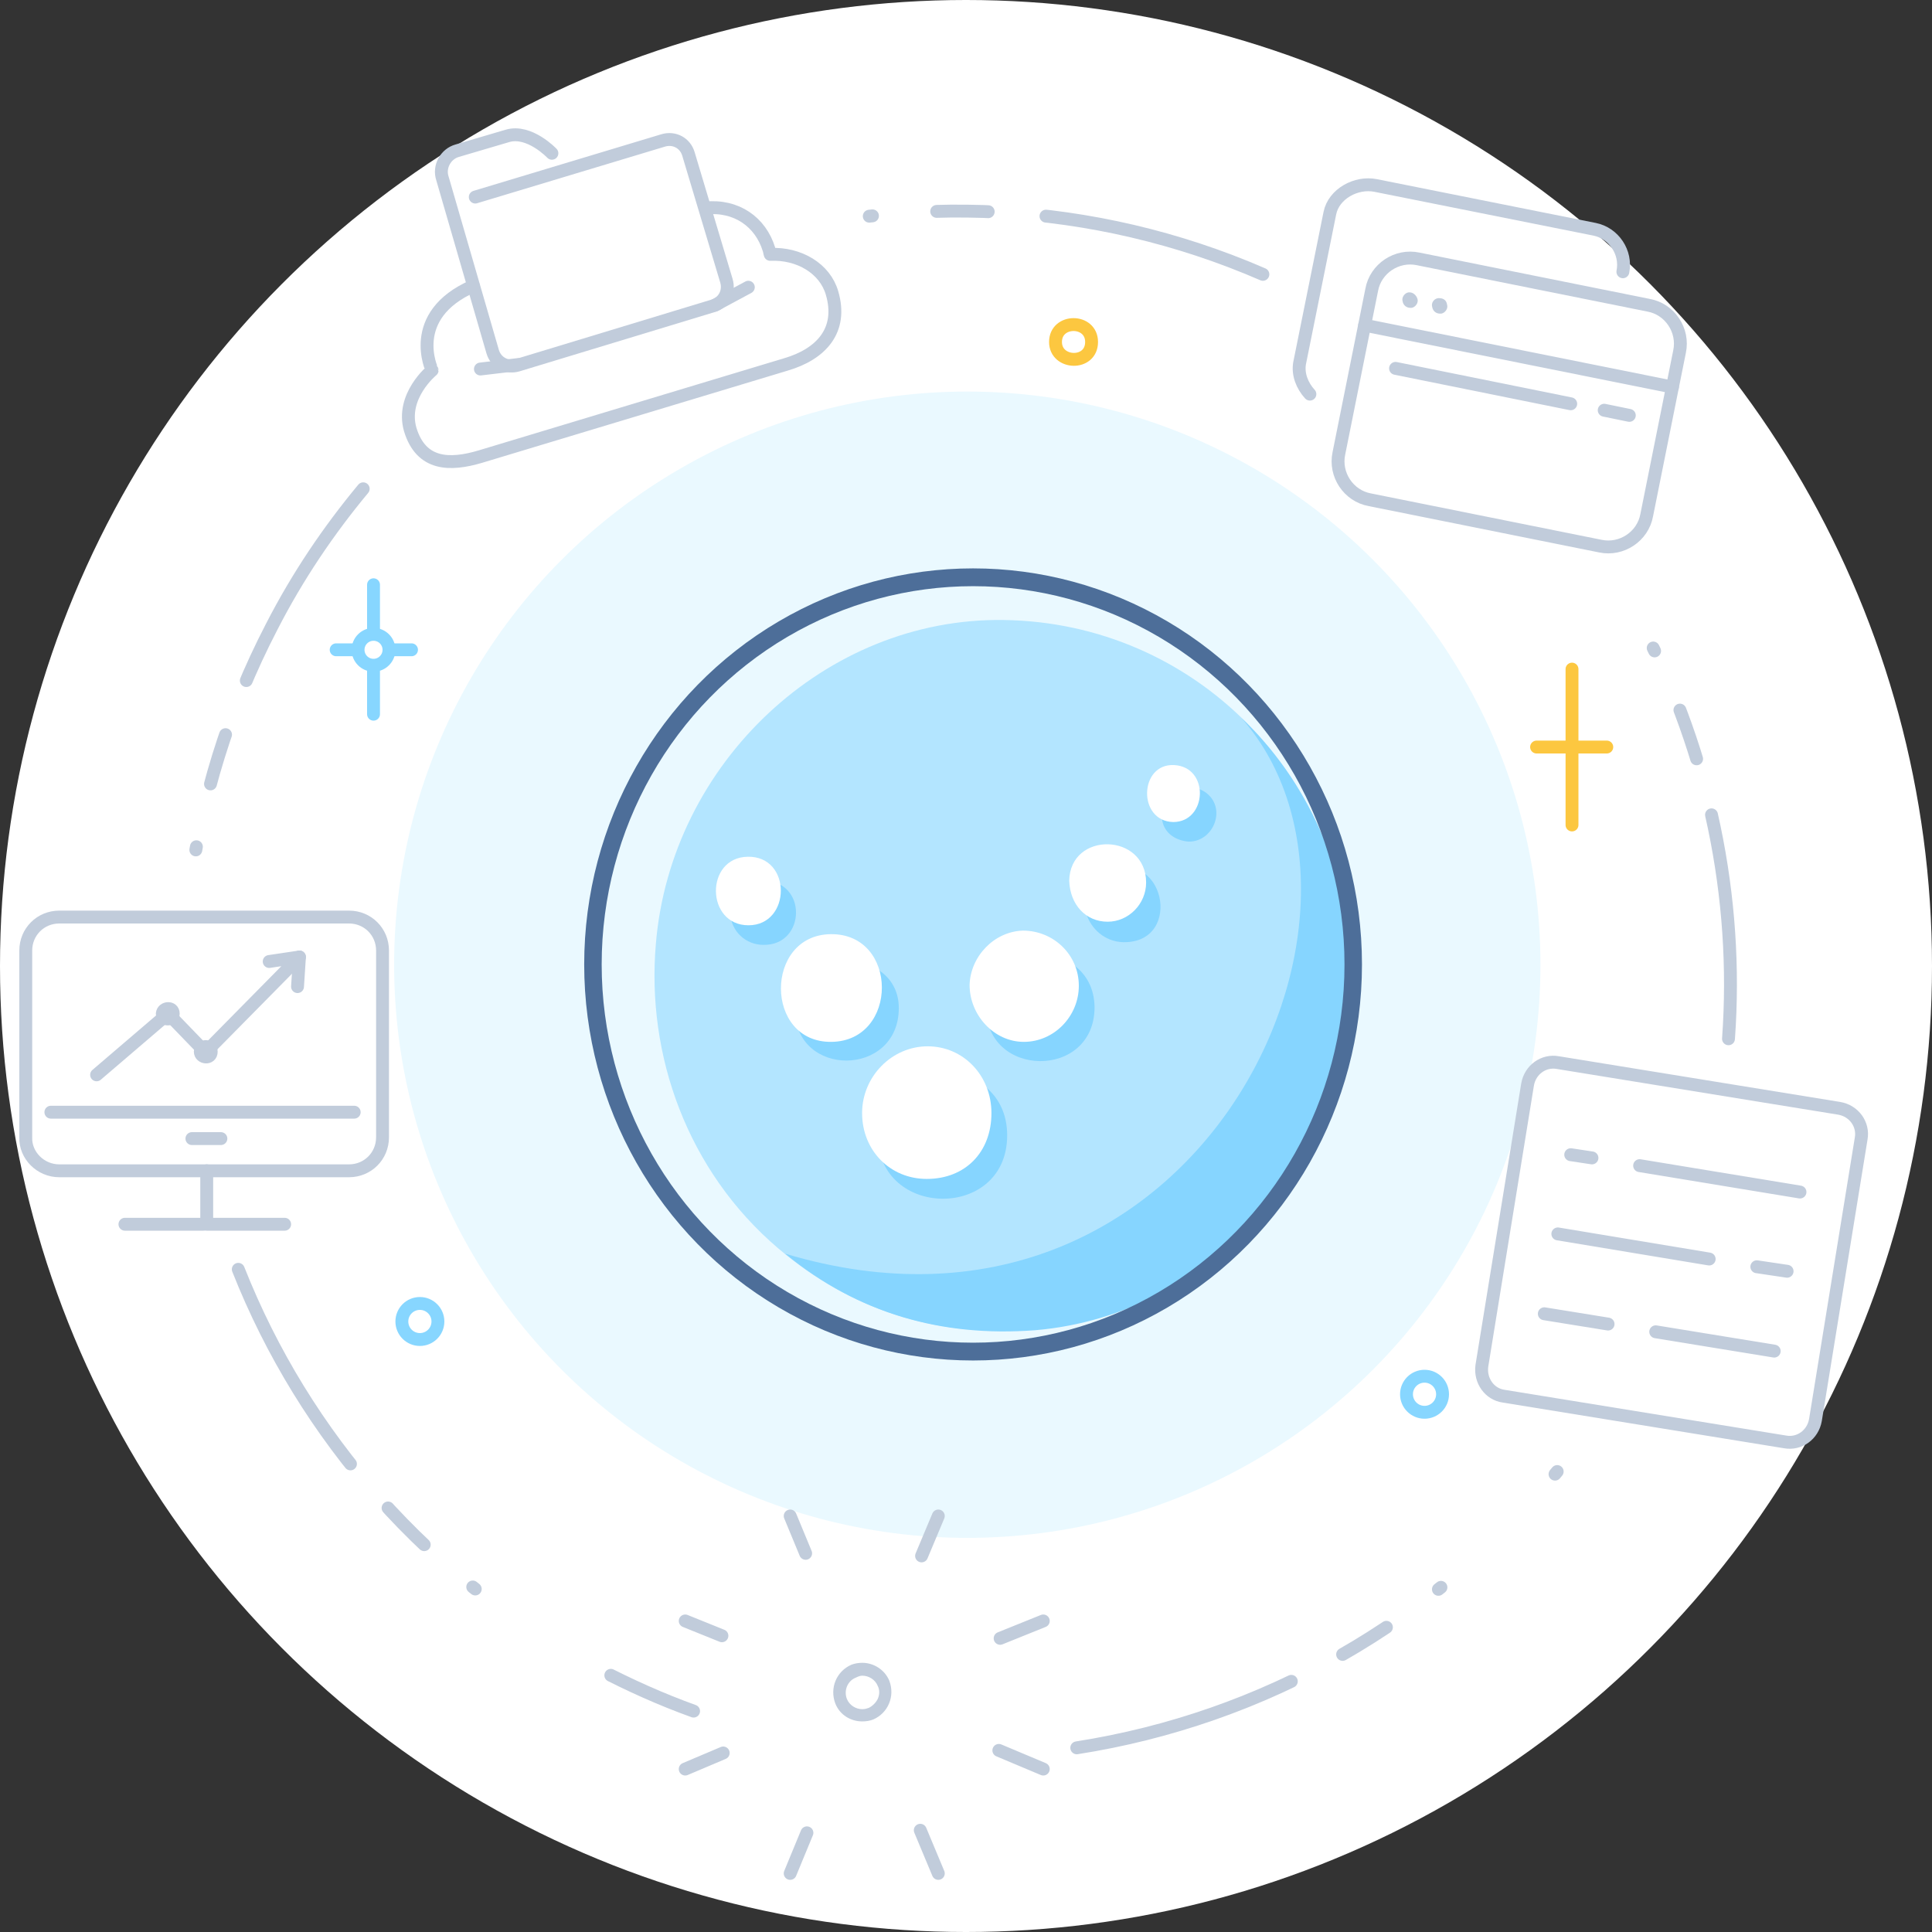<?xml version="1.0" encoding="UTF-8" standalone="no"?>
<!-- Generator: Adobe Illustrator 19.2.1, SVG Export Plug-In . SVG Version: 6.00 Build 0)  -->

<svg
   xmlns:dc="http://purl.org/dc/elements/1.1/"
   xmlns:cc="http://creativecommons.org/ns#"
   xmlns:rdf="http://www.w3.org/1999/02/22-rdf-syntax-ns#"
   xmlns:svg="http://www.w3.org/2000/svg"
   xmlns="http://www.w3.org/2000/svg"
   xmlns:sodipodi="http://sodipodi.sourceforge.net/DTD/sodipodi-0.dtd"
   xmlns:inkscape="http://www.inkscape.org/namespaces/inkscape"
   version="1.1"
   id="Layer_1"
   x="0px"
   y="0px"
   viewBox="0 0 300 300"
   xml:space="preserve"
   inkscape:version="0.91 r13725"
   sodipodi:docname="ispmanager.svg"><rect x="0" y="0" width="300" height="300" fill="#333333" stroke="none"/><defs
     id="defs5908"><inkscape:path-effect
       effect="spiro"
       id="path-effect22053"
       is_visible="true" /></defs><sodipodi:namedview
     pagecolor="#ffffff"
     bordercolor="#666666"
     borderopacity="1"
     objecttolerance="10"
     gridtolerance="10"
     guidetolerance="10"
     inkscape:pageopacity="0"
     inkscape:pageshadow="2"
     inkscape:window-width="1920"
     inkscape:window-height="993"
     id="namedview5906"
     showgrid="false"
     inkscape:zoom="1.7260035"
     inkscape:cx="247.73594"
     inkscape:cy="189.71183"
     inkscape:window-x="0"
     inkscape:window-y="24"
     inkscape:window-maximized="1"
     inkscape:current-layer="g5703"
     inkscape:object-nodes="true" /><circle
     fill="#FFFFFF"
     cx="150"
     cy="150"
     r="150"
     id="circle5701"
     style="fill:#ffffff;fill-opacity:1" /><g
     id="g5703"><circle
       cx="150.2"
       cy="149.8"
       r="89"
       id="circle5705"
       fill="#EAF9FF" /><g
       id="g5707"><path
         stroke-miterlimit="10"
         d="    M268.4,161.3c1.6-22.1-3.1-44.2-13.2-63.7c-2.7-5.3-5.9-10.4-9.4-15.3"
         id="path5709"
         stroke-dasharray="35,9,8,10,0.5,25"
         stroke-linecap="round"
         stroke-width="2"
         stroke="#C1CCDB"
         fill="none" /><path
         stroke-miterlimit="10"
         d="    M167.2,271.4c28.8-4.5,55.6-19.4,74.6-42.9"
         id="path5711"
         stroke-dasharray="35,9,8,10,0.5,25"
         stroke-linecap="round"
         stroke-width="2"
         stroke="#C1CCDB"
         fill="none" /><path
         stroke-miterlimit="10"
         d="    M37,197.1c10.2,25.8,29.5,48.3,56,62.1c4.8,2.5,9.7,4.7,14.7,6.5"
         id="path5713"
         stroke-dasharray="35,9,8,10,0.5,25"
         stroke-linecap="round"
         stroke-width="2"
         stroke="#C1CCDB"
         fill="none" /><path
         stroke-miterlimit="10"
         d="    M56.4,75.9c-5.4,6.5-10.2,13.6-14.2,21.4c-6.8,13.1-11,26.9-12.7,40.7"
         id="path5715"
         stroke-dasharray="35,9,8,10,0.5,25"
         stroke-linecap="round"
         stroke-width="2"
         stroke="#C1CCDB"
         fill="none" /><path
         stroke-miterlimit="10"
         d="    M196.1,42.6c-26.5-11.5-55.3-12.6-81.4-4.9"
         id="path5717"
         stroke-dasharray="35,9,8,10,0.5,25"
         stroke-linecap="round"
         stroke-width="2"
         stroke="#C1CCDB"
         fill="none" /><g
         id="g5719"><line
           stroke-miterlimit="10"
           x1="145.7"
           y1="290.9"
           x2="142.9"
           y2="284.2"
           id="line5721"
           stroke-linejoin="round"
           stroke-linecap="round"
           stroke-width="2"
           stroke="#C1CCDB"
           fill="#FFFFFF" /><line
           stroke-miterlimit="10"
           x1="125.1"
           y1="241.2"
           x2="122.7"
           y2="235.4"
           id="line5723"
           stroke-linejoin="round"
           stroke-linecap="round"
           stroke-width="2"
           stroke="#C1CCDB"
           fill="#FFFFFF" /><line
           stroke-miterlimit="10"
           x1="155.3"
           y1="254.4"
           x2="162"
           y2="251.7"
           id="line5725"
           stroke-linejoin="round"
           stroke-linecap="round"
           stroke-width="2"
           stroke="#C1CCDB"
           fill="#FFFFFF" /><line
           stroke-miterlimit="10"
           x1="106.4"
           y1="274.7"
           x2="112.3"
           y2="272.2"
           id="line5727"
           stroke-linejoin="round"
           stroke-linecap="round"
           stroke-width="2"
           stroke="#C1CCDB"
           fill="#FFFFFF" /><line
           stroke-miterlimit="10"
           x1="122.7"
           y1="290.9"
           x2="125.3"
           y2="284.6"
           id="line5729"
           stroke-linejoin="round"
           stroke-linecap="round"
           stroke-width="2"
           stroke="#C1CCDB"
           fill="#FFFFFF" /><line
           stroke-miterlimit="10"
           x1="143.1"
           y1="241.6"
           x2="145.7"
           y2="235.4"
           id="line5731"
           stroke-linejoin="round"
           stroke-linecap="round"
           stroke-width="2"
           stroke="#C1CCDB"
           fill="#FFFFFF" /><line
           stroke-miterlimit="10"
           x1="155.1"
           y1="271.8"
           x2="162"
           y2="274.7"
           id="line5733"
           stroke-linejoin="round"
           stroke-linecap="round"
           stroke-width="2"
           stroke="#C1CCDB"
           fill="#FFFFFF" /><line
           stroke-miterlimit="10"
           x1="106.4"
           y1="251.7"
           x2="112.1"
           y2="254"
           id="line5735"
           stroke-linejoin="round"
           stroke-linecap="round"
           stroke-width="2"
           stroke="#C1CCDB"
           fill="#FFFFFF" /><circle
           transform="matrix(0.924 -0.383 0.383 0.924 -90.376 71.255)"
           stroke-miterlimit="10"
           cx="133.9"
           cy="262.8"
           id="ellipse5737"
           stroke-linejoin="round"
           stroke-linecap="round"
           stroke-width="2"
           stroke="#C1CCDB"
           fill="none"
           ry="22.6"
           rx="22.6" /><g
           id="g5739"><path
             d="M133.9,266.4c-1.4,0-2.7-0.9-3.3-2.2c-0.4-0.9-0.4-1.8,0-2.7c0.4-0.9,1-1.6,1.9-1.9      c0.4-0.2,0.9-0.3,1.4-0.3c1.4,0,2.7,0.9,3.3,2.2c0.8,1.8-0.1,3.9-1.9,4.6C134.8,266.3,134.4,266.4,133.9,266.4L133.9,266.4z"
             id="path5741"
             fill="#FFFFFF" /><path
             d="M133.9,260.2c1,0,2,0.6,2.4,1.6c0.3,0.6,0.3,1.3,0,2c-0.3,0.6-0.8,1.1-1.4,1.4c-0.3,0.1-0.6,0.2-1,0.2      c-1,0-2-0.6-2.4-1.6c-0.5-1.3,0.1-2.8,1.4-3.3C133.3,260.3,133.6,260.2,133.9,260.2 M133.9,258.2c-0.6,0-1.2,0.1-1.7,0.3      c-2.3,1-3.4,3.6-2.5,6c0.7,1.8,2.4,2.8,4.2,2.8c0.6,0,1.2-0.1,1.7-0.3c2.3-1,3.4-3.6,2.5-6C137.4,259.3,135.7,258.2,133.9,258.2      L133.9,258.2z"
             id="path5743"
             fill="#C1CCDB" /></g></g><g
         id="g5745"><path
           stroke-miterlimit="10"
           d="     M252,42.2c0.6-3-1.4-6-4.4-6.6l-34-6.8c-3-0.6-6.5,1.3-7.1,4.3l-4.7,23.3c-0.3,1.7,0.4,3.5,1.6,4.8"
           id="path5747"
           stroke-linejoin="round"
           stroke-linecap="round"
           stroke-width="2"
           stroke="#C1CCDB"
           fill="none" /><g
           id="g5749"><path
             stroke-miterlimit="10"
             d="      M212.7,77.6l35.8,7.2c3.3,0.7,6.6-1.5,7.2-4.8l5.1-25.4c0.7-3.3-1.5-6.6-4.8-7.2l-35.8-7.2c-3.3-0.7-6.6,1.5-7.2,4.8l-5.1,25.4      C207.2,73.7,209.4,77,212.7,77.6z"
             id="path5751"
             stroke-linejoin="round"
             stroke-linecap="round"
             stroke-width="2"
             stroke="#C1CCDB"
             fill="none" /></g><g
           id="g5753"><line
             stroke-miterlimit="10"
             x1="211.9"
             y1="50.5"
             x2="259.7"
             y2="60.1"
             id="line5755"
             stroke-linejoin="round"
             stroke-linecap="round"
             stroke-width="2"
             stroke="#C1CCDB"
             fill="none" /></g><line
           stroke-miterlimit="10"
           x1="243.9"
           y1="62.7"
           x2="216.7"
           y2="57.2"
           id="line5757"
           stroke-linejoin="round"
           stroke-linecap="round"
           stroke-width="2"
           stroke="#C1CCDB"
           fill="none" /><line
           stroke-miterlimit="10"
           x1="253"
           y1="64.5"
           x2="249.1"
           y2="63.7"
           id="line5759"
           stroke-linejoin="round"
           stroke-linecap="round"
           stroke-width="2"
           stroke="#C1CCDB"
           fill="none" /><g
           id="g5761"><path
             d="M218.9,45.4c-0.1,0-0.2,0-0.2,0c-0.6,0.1-1.1,0.8-0.9,1.4c0.1,0.6,0.6,1,1.2,1c0.1,0,0.2,0,0.2,0      c0.6-0.1,1.1-0.8,0.9-1.4C219.9,45.8,219.4,45.4,218.9,45.4L218.9,45.4z"
             id="path5763"
             fill="#C1CCDB" /><path
             d="M223.5,46.3c-0.1,0-0.2,0-0.2,0c-0.7,0.1-1.1,0.8-0.9,1.4c0.1,0.6,0.6,1,1.2,1c0.1,0,0.2,0,0.2,0      c0.6-0.1,1.1-0.8,0.9-1.4C224.6,46.6,224.1,46.3,223.5,46.3L223.5,46.3z"
             id="path5765"
             fill="#C1CCDB" /></g></g><g
         id="g5767"><line
           stroke-miterlimit="10"
           x1="247.2"
           y1="179.8"
           x2="243.9"
           y2="179.3"
           id="line5769"
           stroke-linejoin="round"
           stroke-linecap="round"
           stroke-width="2"
           stroke="#C1CCDB"
           fill="none" /><line
           stroke-miterlimit="10"
           x1="279.5"
           y1="185.1"
           x2="254.6"
           y2="181"
           id="line5771"
           stroke-linejoin="round"
           stroke-linecap="round"
           stroke-width="2"
           stroke="#C1CCDB"
           fill="none" /><path
           stroke-miterlimit="10"
           d="     M233.5,216.8l43.7,7.1c2.2,0.4,4.3-1.1,4.7-3.4l7.1-43.7c0.4-2.2-1.1-4.3-3.4-4.7l-43.7-7.1c-2.2-0.4-4.3,1.1-4.7,3.4l-7.1,43.7     C229.8,214.4,231.3,216.5,233.5,216.8z"
           id="path5773"
           stroke-linejoin="round"
           stroke-linecap="round"
           stroke-width="2"
           stroke="#C1CCDB"
           fill="none" /><circle
           transform="matrix(0.16 -0.987 0.987 0.16 48.123 406.108)"
           stroke-miterlimit="10"
           cx="262.7"
           cy="174.8"
           id="ellipse5775"
           stroke-linejoin="round"
           stroke-linecap="round"
           stroke-width="2"
           stroke="#C1CCDB"
           fill="none"
           ry="0.6"
           rx="0.6" /><circle
           transform="matrix(0.16 -0.987 0.987 0.16 32.456 399.302)"
           stroke-miterlimit="10"
           cx="250.9"
           cy="180.6"
           id="ellipse5777"
           stroke-linejoin="round"
           stroke-linecap="round"
           stroke-width="2"
           stroke="#C1CCDB"
           fill="none"
           ry="3.7"
           rx="3.7" /><line
           stroke-miterlimit="10"
           x1="265.4"
           y1="195.5"
           x2="241.9"
           y2="191.6"
           id="line5779"
           stroke-linejoin="round"
           stroke-linecap="round"
           stroke-width="2"
           stroke="#C1CCDB"
           fill="none" /><line
           stroke-miterlimit="10"
           x1="277.5"
           y1="197.4"
           x2="272.8"
           y2="196.7"
           id="line5781"
           stroke-linejoin="round"
           stroke-linecap="round"
           stroke-width="2"
           stroke="#C1CCDB"
           fill="none" /><circle
           transform="matrix(0.16 -0.987 0.987 0.16 32.282 430.407)"
           stroke-miterlimit="10"
           cx="269.1"
           cy="196.2"
           id="ellipse5783"
           stroke-linejoin="round"
           stroke-linecap="round"
           stroke-width="2"
           stroke="#C1CCDB"
           fill="none"
           ry="3.7"
           rx="3.7" /><line
           stroke-miterlimit="10"
           x1="249.7"
           y1="205.6"
           x2="239.8"
           y2="204"
           id="line5785"
           stroke-linejoin="round"
           stroke-linecap="round"
           stroke-width="2"
           stroke="#C1CCDB"
           fill="none" /><line
           stroke-miterlimit="10"
           x1="275.5"
           y1="209.8"
           x2="257.1"
           y2="206.8"
           id="line5787"
           stroke-linejoin="round"
           stroke-linecap="round"
           stroke-width="2"
           stroke="#C1CCDB"
           fill="none" /><circle
           transform="matrix(0.16 -0.987 0.987 0.16 9.026 423.348)"
           stroke-miterlimit="10"
           cx="253.3"
           cy="206.4"
           id="ellipse5789"
           stroke-linejoin="round"
           stroke-linecap="round"
           stroke-width="2"
           stroke="#C1CCDB"
           fill="none"
           ry="3.7"
           rx="3.7" /></g><path
         stroke-miterlimit="10"
         d="    M9.2,181.8h45c2.9,0,5.2-2.3,5.2-5.2v-29c0-2.9-2.3-5.2-5.2-5.2h-45c-2.9,0-5.2,2.3-5.2,5.2v29C3.9,179.4,6.3,181.8,9.2,181.8z"
         id="path5791"
         stroke-linejoin="round"
         stroke-linecap="round"
         stroke-width="2"
         stroke="#C1CCDB"
         fill="none" /><line
         stroke-miterlimit="10"
         x1="19.4"
         y1="190.1"
         x2="31.6"
         y2="190.1"
         id="line5793"
         stroke-linejoin="round"
         stroke-linecap="round"
         stroke-width="2"
         stroke="#C1CCDB"
         fill="none" /><polyline
         stroke-miterlimit="10"
         points="    32.1,181.8 32.1,190.1 44.2,190.1   "
         id="polyline5795"
         stroke-linejoin="round"
         stroke-linecap="round"
         stroke-width="2"
         stroke="#C1CCDB"
         fill="none" /><line
         stroke-miterlimit="10"
         x1="34.3"
         y1="176.8"
         x2="29.8"
         y2="176.8"
         id="line5797"
         stroke-linejoin="round"
         stroke-linecap="round"
         stroke-width="2"
         stroke="#C1CCDB"
         fill="none" /><path
         stroke-miterlimit="10"
         d="    M26.9,157.4c0,1.1-1.7,1.1-1.7,0C25.3,156.4,26.9,156.3,26.9,157.4z"
         id="path5799"
         stroke-linejoin="round"
         stroke-linecap="round"
         stroke-width="2"
         stroke="#C1CCDB"
         fill="none" /><path
         stroke-miterlimit="10"
         d="    M32.8,163.3c0,1.2-1.7,1-1.7,0C31.2,162.2,32.8,162.3,32.8,163.3z"
         id="path5801"
         stroke-linejoin="round"
         stroke-linecap="round"
         stroke-width="2"
         stroke="#C1CCDB"
         fill="none" /><line
         stroke-miterlimit="10"
         x1="55"
         y1="172.7"
         x2="7.9"
         y2="172.7"
         id="line5803"
         stroke-linejoin="round"
         stroke-linecap="round"
         stroke-width="2"
         stroke="#C1CCDB"
         fill="none" /><polyline
         stroke-miterlimit="10"
         points="    41.8,149.3 46.5,148.6 31.9,163.4 26.1,157.4 15,166.9   "
         id="polyline5805"
         stroke-linejoin="round"
         stroke-linecap="round"
         stroke-width="2"
         stroke="#C1CCDB"
         fill="none" /><line
         stroke-miterlimit="10"
         x1="46.2"
         y1="153.2"
         x2="46.5"
         y2="148.6"
         id="line5807"
         stroke-linejoin="round"
         stroke-linecap="round"
         stroke-width="2"
         stroke="#C1CCDB"
         fill="none" /><g
         id="g5809"><path
           stroke-miterlimit="10"
           d="     M109.5,32.3c4.9-0.5,8.6,2.2,9.9,6.4c0.1,0.3,0.1,0.5,0.2,0.8c4.5-0.2,8.5,2.2,9.6,6c1.7,5.8-1.7,9.5-7.2,11.1L74.6,70.9     c-4.7,1.4-9.2,1.4-10.9-4.2c-1.5-5.2,3.4-9.2,3.4-9.2S63,49,73.5,44.4"
           id="path5811"
           stroke-linejoin="round"
           stroke-linecap="round"
           stroke-width="2"
           stroke="#C1CCDB"
           fill="none" /><path
           id="XMLID_434_"
           stroke-miterlimit="10"
           d="     M73.8,30.6l29.2-8.8c1.7-0.5,3.4,0.4,3.9,2.1l5.9,19.7c0.5,1.7-0.4,3.4-2.1,3.9l-30.3,9.2c-1.7,0.5-3.4-0.4-3.9-2.1l-7.8-26.9     c-0.6-1.8,0.5-3.8,2.3-4.3l7.8-2.3c3.4-1,6.9,2.7,6.9,2.7"
           stroke-linejoin="round"
           stroke-linecap="round"
           stroke-width="2"
           stroke="#C1CCDB"
           fill="none" /><line
           stroke-miterlimit="10"
           x1="111"
           y1="47.4"
           x2="116.2"
           y2="44.6"
           id="line5814"
           stroke-linejoin="round"
           stroke-linecap="round"
           stroke-width="2"
           stroke="#C1CCDB"
           fill="none" /><line
           stroke-miterlimit="10"
           x1="80.5"
           y1="56.6"
           x2="74.6"
           y2="57.3"
           id="line5816"
           stroke-linejoin="round"
           stroke-linecap="round"
           stroke-width="2"
           stroke="#C1CCDB"
           fill="none" /></g></g><g
       id="g5818"><line
         stroke-miterlimit="10"
         x1="58"
         y1="90.8"
         x2="58"
         y2="110.9"
         id="line5820"
         stroke-linecap="round"
         stroke-width="2"
         stroke="#87D6FF"
         fill="none" /><line
         stroke-miterlimit="10"
         x1="52.2"
         y1="100.9"
         x2="63.9"
         y2="100.9"
         id="line5822"
         stroke-linecap="round"
         stroke-width="2"
         stroke="#87D6FF"
         fill="none" /><circle
         stroke-miterlimit="10"
         cx="58"
         cy="100.9"
         r="2.4"
         id="circle5824"
         stroke-linecap="round"
         stroke-width="2"
         stroke="#87D6FF"
         fill="#FFFFFF" /></g><g
       id="g5826"><line
         stroke-miterlimit="10"
         x1="244.1"
         y1="103.9"
         x2="244.1"
         y2="128.1"
         id="line5828"
         stroke-linecap="round"
         stroke-width="2"
         stroke="#FCC740"
         fill="none" /><line
         stroke-miterlimit="10"
         x1="238.6"
         y1="116"
         x2="249.5"
         y2="116"
         id="line5830"
         stroke-linecap="round"
         stroke-width="2"
         stroke="#FCC740"
         fill="none" /></g><circle
       stroke-miterlimit="10"
       cx="65.2"
       cy="205.2"
       r="2.8"
       id="circle5832"
       stroke-linecap="round"
       stroke-width="2"
       stroke="#87D6FF"
       fill="none" /><path
       stroke-miterlimit="10"
       d="M163.9,53.1   c0,3.5,5.6,3.7,5.6,0C169.5,49.5,163.9,49.5,163.9,53.1z"
       id="path5834"
       stroke-linecap="round"
       stroke-width="2"
       stroke="#FCC740"
       fill="none" /><circle
       stroke-miterlimit="10"
       cx="221.2"
       cy="216.5"
       r="2.8"
       id="circle5836"
       stroke-linecap="round"
       stroke-width="2"
       stroke="#87D6FF"
       fill="none" /><circle
       style="fill:#ffffff"
       cx="-208.879"
       cy="164.72"
       r="50"
       id="circle21323" /><circle
       style="fill:#ffffff"
       cx="-208.879"
       cy="164.72"
       r="50"
       id="circle21325" /><line
       class="st5"
       x1="145.225"
       y1="173.007"
       x2="145.225"
       y2="185.707"
       id="line8778" /><line
       class="st5"
       x1="181.425"
       y1="146.307"
       x2="181.425"
       y2="185.707"
       id="line8786" /><g
       transform="matrix(1.357,0,0,1.382,83.25,80.657)"
       id="g36789"><g
         id="g36791"><path
           style="fill:#b3e5ff"
           inkscape:connector-curvature="0"
           d="M 13.7,47.7 C 15.4,27.4 33.1,11 53.5,11.3 75.4,11.6 92.6,28.9 93.1,50.2 93.6,71.2 77.5,89.4 57,91 46,91.9 36.2,89 27.7,81.9 17.3,73.2 12.6,60.2 13.7,47.7 Z"
           id="path36793" /></g><g
         id="g36795"><path
           style="fill:#86d5ff"
           inkscape:connector-curvature="0"
           d="m 80.7,22.3 c 19.8,22.1 -5.3,74 -52.2,60.2 8.3,6.7 17.9,9.4 28.6,8.6 20.5,-1.7 36.6,-19.8 36.1,-40.8 -0.3,-11 -5,-21 -12.5,-28 z"
           id="path36797" /></g><circle
         style="fill:none;stroke:#4d6e99;stroke-width:2;stroke-linecap:round;stroke-linejoin:round;stroke-miterlimit:10"
         stroke-miterlimit="10"
         cx="50"
         cy="50"
         r="43.5"
         id="circle36799" /><g
         id="g36801"><path
           style="fill:#86d5ff"
           inkscape:connector-curvature="0"
           d="m 53.9,69.2 c 0,-9.4 -14.9,-9.6 -14.8,0 0,9.4 14.8,9.6 14.8,0 z"
           id="path36803" /><path
           style="fill:#86d5ff"
           inkscape:connector-curvature="0"
           d="M 63.9,54.8 C 63.8,47 51.5,46.8 51.5,54.7 51.3,62.8 63.9,63 63.9,54.8 Z"
           id="path36805" /><path
           style="fill:#86d5ff"
           inkscape:connector-curvature="0"
           d="m 35.5,49.6 c -3,0 -5.9,1.8 -5.9,5.4 0,7.8 11.9,7.7 11.9,-0.1 0,-3.5 -3,-5.3 -6,-5.3 z"
           id="path36807" /><path
           style="fill:#86d5ff"
           inkscape:connector-curvature="0"
           d="m 67.2,47.5 c 7,0.1 4.7,-11.1 -2.2,-7.8 -4.1,1.9 -2.1,7.7 2.2,7.8 z"
           id="path36809" /><path
           style="fill:#86d5ff"
           inkscape:connector-curvature="0"
           d="m 25.9,40.6 c -1.9,0 -3.8,1.3 -3.7,3.6 0.1,2.1 1.8,3.6 3.8,3.6 4.9,0.1 5.1,-7.3 -0.1,-7.2 z"
           id="path36811" /><path
           style="fill:#86d5ff"
           inkscape:connector-curvature="0"
           d="m 74.7,36.2 c 2.9,0 4.4,-3.9 1.8,-5.6 -2.1,-1.3 -4.9,0 -4.9,2.5 -0.1,2 1.5,3 3.1,3.1 z"
           id="path36813" /></g><g
         id="g36815"><path
           style="fill:#ffffff"
           inkscape:connector-curvature="0"
           d="m 52.1,66.7 c 0,-4.2 -3.2,-7.5 -7.3,-7.5 -4.1,0 -7.5,3.4 -7.5,7.5 0,4.2 3.2,7.4 7.4,7.4 4.4,0 7.4,-3 7.4,-7.4 z"
           id="path36817" /><path
           style="fill:#ffffff"
           inkscape:connector-curvature="0"
           d="m 62.1,52.4 c 0,-3.5 -2.9,-6.2 -6.4,-6.2 -3.3,0.1 -6,2.9 -6.1,6.1 0,3.4 2.8,6.4 6.2,6.4 3.5,0 6.3,-2.9 6.3,-6.3 z"
           id="path36819" /><path
           style="fill:#ffffff"
           inkscape:connector-curvature="0"
           d="m 33.7,46.6 c -7.6,0.1 -7.6,12.2 0.1,12.1 7.7,-0.1 7.7,-12.2 -0.1,-12.1 z"
           id="path36821" /><path
           style="fill:#ffffff"
           inkscape:connector-curvature="0"
           d="m 65.4,45.2 c 2.4,0 4.4,-2 4.4,-4.4 0,-5.6 -8.7,-5.8 -8.8,-0.2 0.1,2.7 1.9,4.6 4.4,4.6 z"
           id="path36823" /><path
           style="fill:#ffffff"
           inkscape:connector-curvature="0"
           d="m 24.2,37.9 c -4.9,0.1 -4.8,7.7 0.1,7.7 4.9,0 5,-7.8 -0.1,-7.7 z"
           id="path36825" /><path
           style="fill:#ffffff"
           inkscape:connector-curvature="0"
           d="m 72.9,34 c 3.9,0 4.2,-6.2 0.1,-6.4 -4,-0.2 -4.2,6.3 -0.1,6.4 z"
           id="path36827" /></g></g></g></svg>